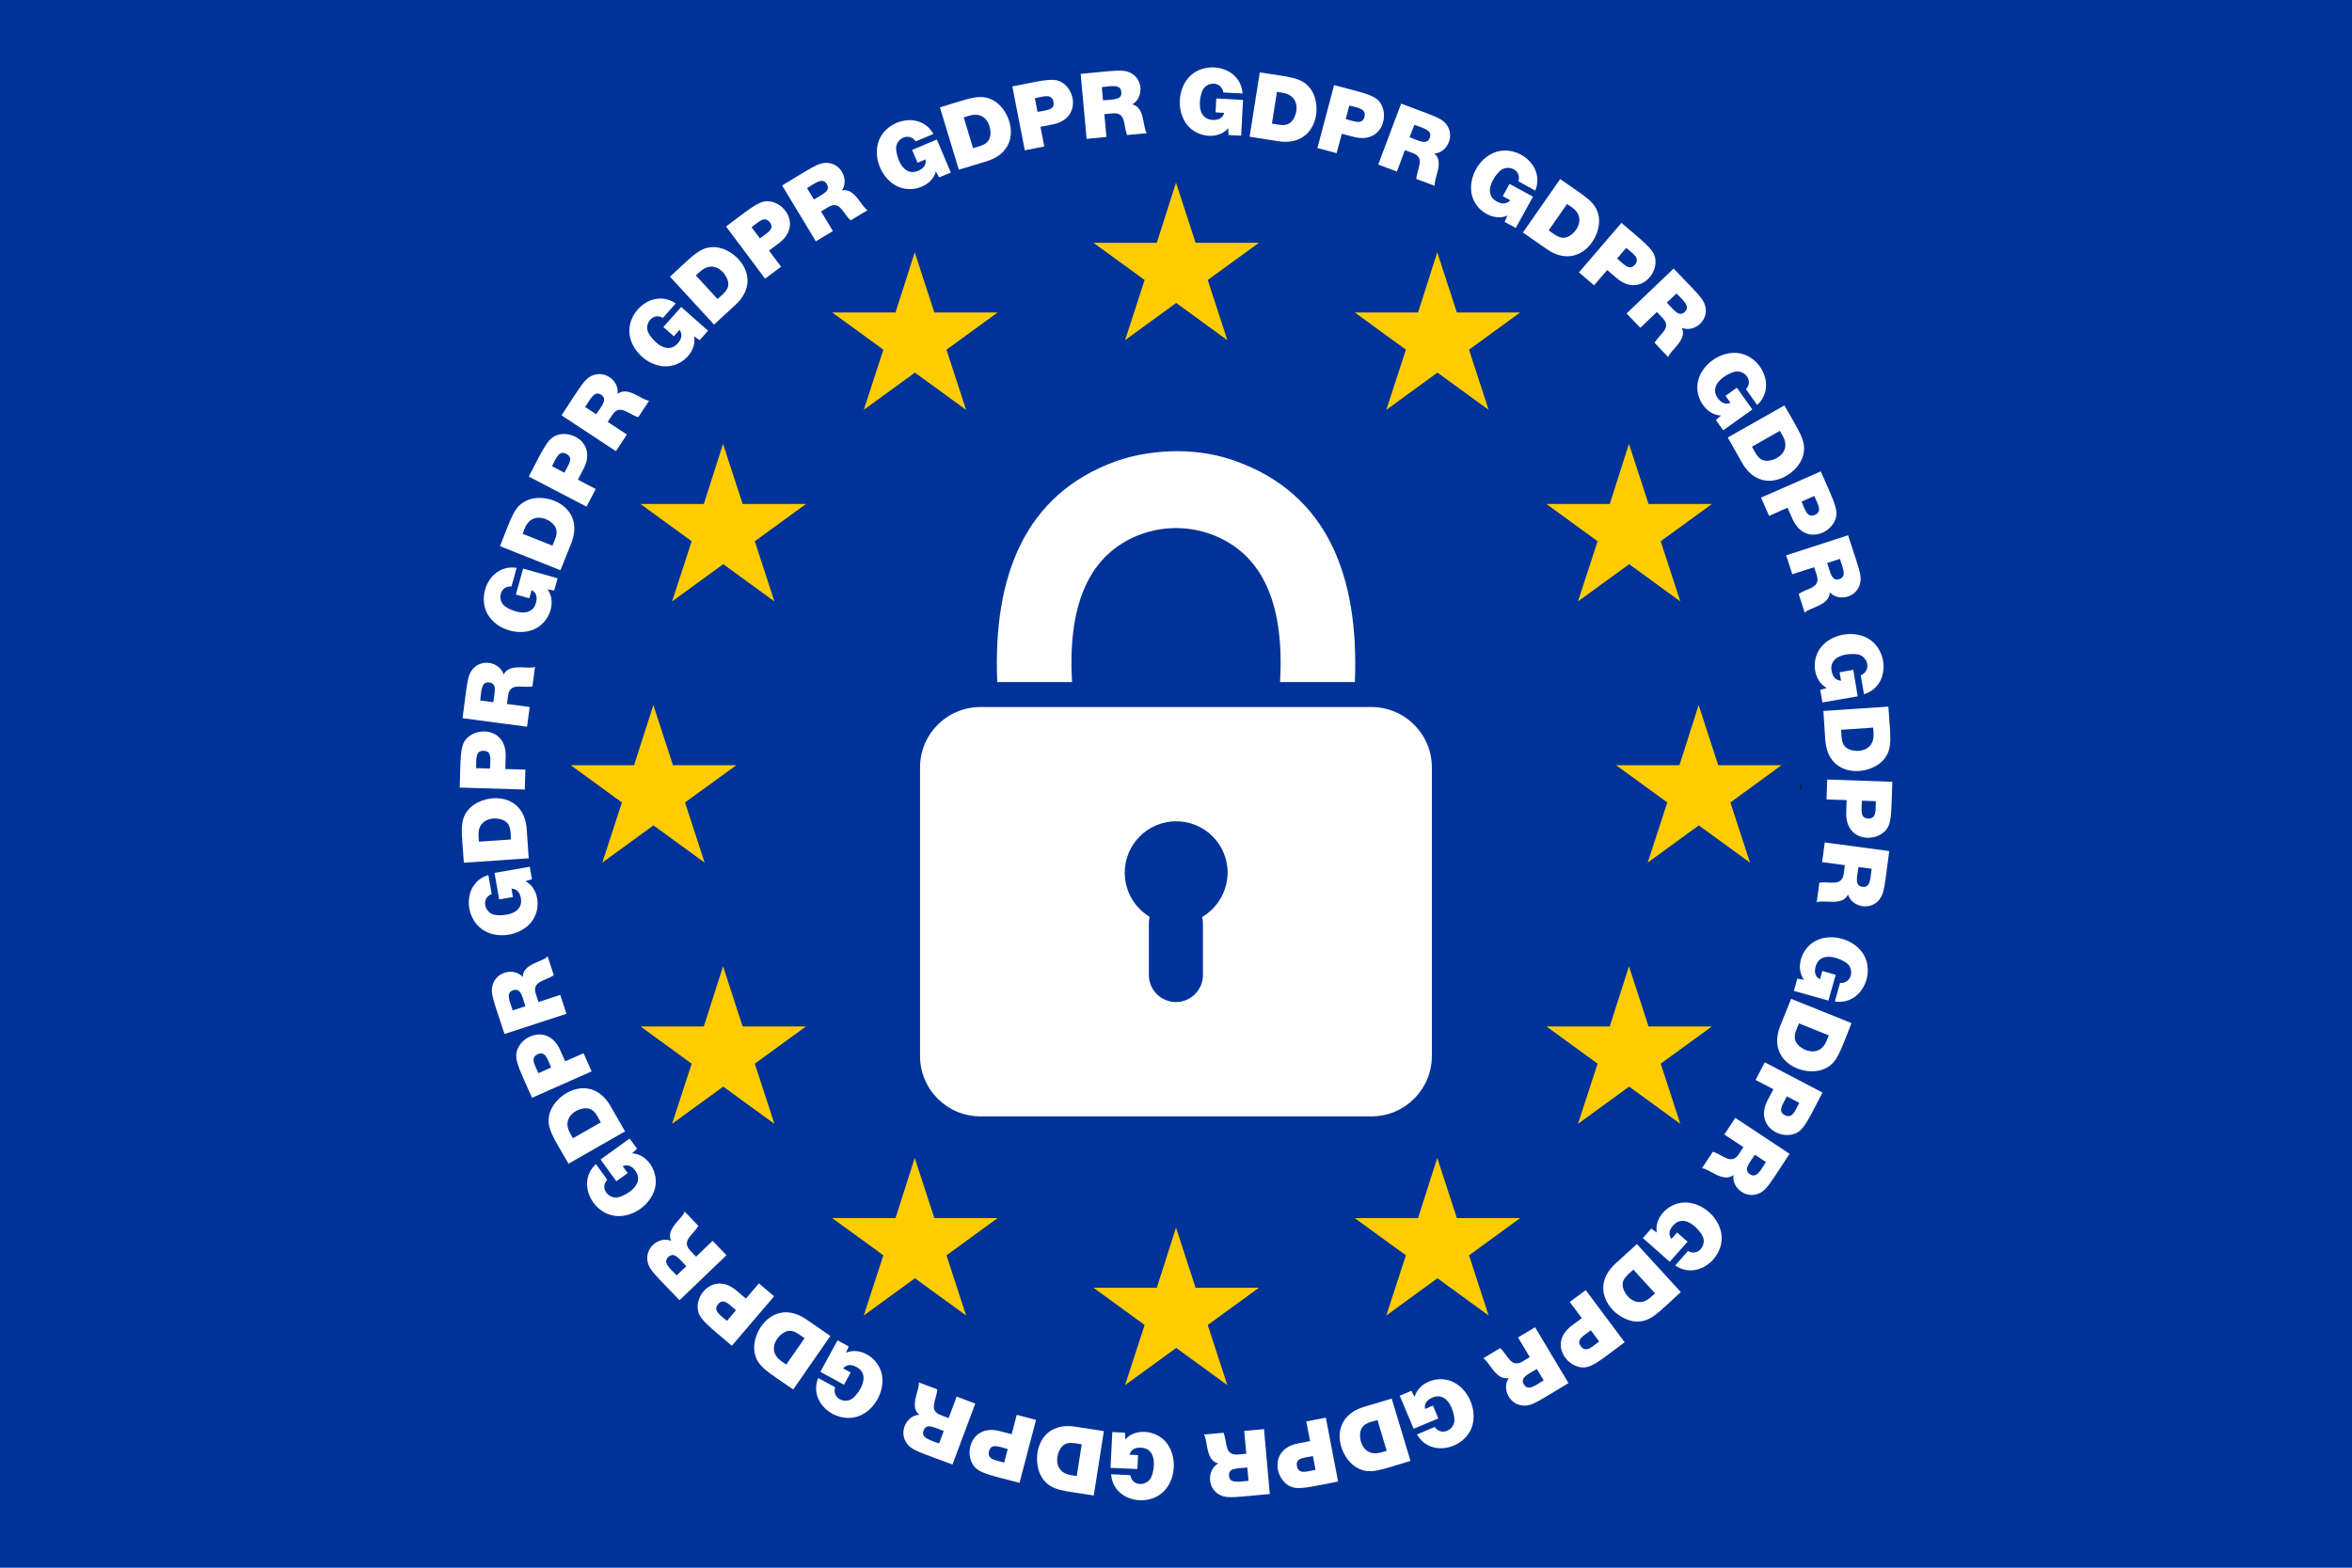 <svg enable-background="new 0 0 2400 1600" viewBox="0 0 2400 1600" xmlns="http://www.w3.org/2000/svg"><path d="m0 0h2400v1600h-2400z" fill="#039"/><path d="m1200 186.4 20 61.4h64.6l-52.2 38 20 61.4-52.2-38-52.2 38 20-61.4-52.2-38h64.6z" fill="#fc0"/><path d="m1200 1252.9 20 61.4h64.6l-52.2 38 20 61.4-52.2-38-52.2 38 20-61.4-52.2-38h64.6z" fill="#fc0"/><path d="m1733.3 719.6 20 61.4h64.6l-52.2 38 20 61.4-52.2-38-52.2 38 20-61.4-52.2-38h64.6z" fill="#fc0"/><path d="m666.7 719.6 20 61.4h64.6l-52.3 38 20 61.4-52.2-38-52.2 38 20-61.4-52.2-38h64.6z" fill="#fc0"/><path d="m1662.2 453 20 61.4h64.6l-52.2 38 20 61.4-52.2-38-52.2 38 20-61.4-52.2-38h64.6z" fill="#fc0"/><path d="m1466.6 257.5 20 61.4h64.6l-52.2 38 20 61.4-52.2-38-52.2 38 20-61.4-52.2-38h64.6z" fill="#fc0"/><path d="m933.4 1181.8 20 61.4h64.6l-52.2 38 20 61.4-52.2-38-52.2 38 20-61.4-52.2-38h64.6z" fill="#fc0"/><path d="m737.8 986.2 20 61.4h64.6l-52.2 38 20 61.4-52.2-38-52.2 38 20-61.4-52.2-38h64.6z" fill="#fc0"/><path d="m737.8 453 20 61.4h64.6l-52.2 38 20 61.4-52.2-38-52.2 38 20-61.4-52.2-38h64.6z" fill="#fc0"/><path d="m1662.2 986.2 20 61.4h64.6l-52.2 38 20 61.4-52.2-38-52.2 38 20-61.4-52.2-38h64.6z" fill="#fc0"/><path d="m933.4 257.5 20 61.4h64.6l-52.2 38 20 61.4-52.2-38-52.2 38 20-61.4-52.2-38h64.6z" fill="#fc0"/><path d="m1466.6 1181.8 20 61.4h64.6l-52.2 38 20 61.4-52.2-38-52.2 38 20-61.4-52.2-38h64.6z" fill="#fc0"/><path d="m1399.4 721.6h-398.9c-34.1 0-61.7 27.6-61.7 61.7v294.4c0 34.1 27.6 61.7 61.7 61.7h398.9c34.1 0 61.7-27.6 61.7-61.7v-294.3c.1-34.1-27.6-61.8-61.7-61.8zm-172.7 214.3c.5 2.1.8 4.2.8 6.4v52.8c0 15.2-12.4 27.6-27.6 27.6s-27.6-12.4-27.6-27.6v-52.8c0-2.3.3-4.5.8-6.6-15.2-9.2-25.4-25.9-25.4-45 0-29 23.5-52.5 52.5-52.5s52.5 23.5 52.5 52.5c-.2 19.3-10.6 36.1-26 45.2z" fill="#fff"/><path d="m1261.7 470.9c-19.7-7.2-39.9-10.4-60.3-10.4s-43.4 3.2-63.1 10.4c-91.9 33.4-125.3 116-120.7 225.2h76.3c-4.3-75.3 15.2-126 62.7-147.7 27.5-12.6 59.3-12.6 86.9 0 47.5 21.7 67 72.4 62.7 147.7h76.3c4.5-109.3-28.8-191.8-120.8-225.2z" fill="#fff"/><path d="m1837.4 800v6.1" fill="none" stroke="#000" stroke-miterlimit="10" stroke-width=".797"/><g fill="#fff"><path d="m1268.4 102-1.9 36.5-12.9-.7-.3-6.9c-10.4 12.1-32.8 9.6-42.9-4.7-10.2-14.4-8.2-37 4.2-48.8 17.5-16.6 51.5-8.6 53.3 18l-19.6-1c-1.9-11.3-15.2-11.3-20.3-3.8-3.7 5.4-9.1 30.8 9.5 31.8 6.3.3 10.2-2.1 11.7-7.2l-8.8-.5.7-14.2z"/><path d="m1285.5 73.9c31 4.9 42.3 4.9 51.2 16 14.1 17.6 7.1 60.5-32.6 54.2l-29-4.6zm17.5 19.8-5.1 32.4c7.9 1.3 13.9 3 18.8-.9 7.6-6.1 11.8-27.4-7.9-30.5z"/><path d="m1361.3 86.9c27.6 7.3 39.8 9.6 45.7 16.2 12.1 13.7 3.2 44.2-25.6 36.6l-12.2-3.2-5.3 19.8-19.6-5.2zm15.5 20.8-3.6 13.8c9.3 2.5 16.9 6 19.1-2.1 2.2-8.5-6.4-9.3-15.5-11.7z"/><path d="m1429.7 105.8c33.5 12.6 40.6 14.4 45.8 20.6 9.9 12.2 1 29.6-11.9 30.3 10.6 8.5-1.1 26.2.5 33l-18.9-7.1c.7-10.7 9.6-21.4-3.6-26.4l-8-3-8.2 21.9-19-7.2zm13.5 21.6-4.8 12.7c10.3 3.9 17.7 8.2 20.6.4 2.9-7.7-6.9-9.8-15.8-13.1z"/><path d="m1564.3 200.7-17.6 32-11.3-6.2 2.7-6.4c-14.7 6.3-33.7-5.7-36.6-22.9-3-17.4 8.7-36.9 25-42.1 23.2-7.4 50.1 14.8 40.1 39.4l-17.2-9.4c3.2-11-8.7-16.8-16.7-12.2-5.6 3.2-21.6 23.8-5.3 32.8 5.5 3 10.1 2.6 13.7-1.3l-7.7-4.2 6.9-12.5z"/><path d="m1592 182.8c25.5 17.8 35.9 22.9 39.1 36.7 5 21.8-19.8 57.7-53 34.6l-24.1-16.8zm7 25.4-18.7 26.9c6.6 4.6 11.2 8.7 17.4 7.3 9.5-2.2 22.5-19.5 6.2-30.9z"/><path d="m1654.5 227.5c21.7 18.6 31.7 25.9 34.1 34.5 5 17.6-16.5 41.1-39 21.8l-9.6-8.2-13.4 15.6-15.4-13.2zm4.9 25.5-9.3 10.8c7.3 6.3 12.6 12.8 18.1 6.4 5.8-6.7-1.7-11.2-8.8-17.2z"/><path d="m1707.8 274.1c24.5 25.7 30.3 30.5 32.3 38.4 3.7 15.3-11.9 27.1-23.9 22.1 5.9 12.3-12.3 23.1-13.9 29.9l-13.9-14.6c5.2-9.3 17.9-15.1 8.2-25.3l-5.9-6.2-16.9 16.2-14-14.7zm2.9 25.4-9.8 9.4c7.6 8 12.3 15.1 18.4 9.3 5.9-5.7-2.2-12-8.6-18.7z"/><path d="m1788.1 417.9-29.7 21.3-7.5-10.5 5.2-4.6c-15.9-.6-27.9-19.7-23.1-36.5 4.8-17 23.8-29.5 40.8-27.2 24 3.3 38.9 34.9 19.2 52.9l-11.4-16c7.6-8.5-.6-18.9-9.8-18.2-6.4.5-29.8 12.1-18.9 27.3 3.7 5.1 8 6.7 12.9 4.7l-5.1-7.1 11.6-8.3z"/><path d="m1820.8 413.8c15.5 27.3 22.5 36.2 19.4 50-5 22-42.9 43.3-62.7 8.3l-14.5-25.6zm-4.6 25.9-28.5 16.2c4 7 6.3 12.7 12.5 14.1 9.4 2.1 28.8-7.8 18.9-25.2z"/><path d="m1857.9 481.1c11.7 26.7 17.3 37.1 15.8 45.8-3.2 18.1-32.6 29.9-44.6 2.8l-5.1-11.5-18.8 8.3-8.2-18.6zm-6.6 25.1-13 5.7c3.9 8.8 5.8 17 13.6 13.6 7.9-3.4 3.2-10.6-.6-19.3z"/><path d="m1885.8 546.3c10.9 33.7 14.1 40.7 12.4 48.6-3.3 15.3-22.4 19.3-31.1 9.6 0 13.6-21.2 15.5-25.5 20.9l-6.2-19.2c8.7-6.1 22.7-5.9 18.4-19.2l-2.6-8.1-22.3 7.2-6.3-19.3zm-8.4 24.1-12.9 4.2c3.4 10.5 4.6 18.9 12.5 16.4 7.8-2.6 3.3-11.7.4-20.6z"/><path d="m1895.6 710.7-36 6.2-2.2-12.8 6.7-1.9c-14.1-7.5-16.6-29.8-4.9-42.9s34.3-16.2 48.5-6.7c20.3 13.6 19.6 48.4-5.7 55.9l-3.3-19.3c10.5-4.4 7.7-17.3-.8-20.7-5.9-2.3-32.1-2.1-28.9 16.3 1.1 6.2 4.3 9.5 9.6 9.9l-1.5-8.6 14-2.4z"/><path d="m1926.9 721.2c2.1 31.4 4.6 42.4-4.3 53.5-14 17.5-57.4 20.5-60.1-19.8l-1.9-29.3zm-15.5 21.4-32.7 2.2c.5 8 .2 14.2 5.1 18.2 7.6 6 29.3 5.5 28-14.5z"/><path d="m1930.9 797.9c-1 29.1-.5 41-5.6 48.1-10.6 14.8-42.4 13-41.4-16.8l.4-12.6-20.5-.7.7-20.3zm-16.8 19.8-14.2-.5c-.3 9.6-2.1 17.9 6.4 18.2 8.6.2 7.5-8.2 7.8-17.7z"/><path d="m1927.8 868.6c-4.7 35.2-4.9 42.7-9.8 49.2-9.6 12.4-28.5 7.7-32.2-4.8-5.9 12.3-25.7 4.8-32 7.9l2.7-20c10.5-1.7 23 4.5 24.9-9.4l1.1-8.5-23.2-3.1 2.7-20.1zm-18 18.1-13.4-1.8c-1.5 10.9-4.1 19.1 4.2 20.2 8.1 1.1 8-9 9.2-18.4z"/><path d="m1865.7 1021.2-35.2-9.9 3.5-12.5 6.8 1.2c-9.4-12.9-2.1-34.1 14.1-40.8 16.2-6.8 37.9.2 46.7 14.9 12.3 20.8-3 52.1-29.3 48l5.3-18.9c11.4.6 14.4-12.3 8.2-19-4.3-4.6-28-15.8-33.1 2.2-1.7 6.1-.3 10.4 4.4 13l2.4-8.4 13.7 3.9z"/><path d="m1889.3 1044.2c-11.7 29.2-14.2 40.2-27 46.4-20.3 9.8-60.6-6.5-45.6-43.9l11-27.3zm-23.2 12.5-30.4-12.2c-3 7.4-6 12.9-3.3 18.6 4.3 8.8 24.1 17.6 31.5-.9z"/><path d="m1859.7 1115.1c-13.3 25.3-18.2 36.7-26 40.9-16.2 8.8-43.7-6.9-30-33.1l5.9-11.2-18.2-9.5 9.4-18zm-23.7 10.5-12.6-6.6c-4.5 8.5-9.7 15.2-2.2 19.1 7.7 4.1 10.3-4.1 14.8-12.5z"/><path d="m1826.1 1177.6c-19.5 29.5-23 36.4-30.3 40-14.1 7-29-5.6-26.9-18.4-10.7 8.5-25.3-6.9-32.2-6.9l11.1-16.8c10.3 3 18.8 14.1 26.5 2.4l4.7-7.1-19.5-12.9 11.2-17zm-24.1 8.4-11.3-7.5c-6.1 9.2-11.9 15.4-5 20 6.9 4.5 11.1-4.6 16.3-12.5z"/><path d="m1703.8 1287.8-27.4-24.2 8.6-9.7 5.6 4c-2.9-15.7 13-31.6 30.5-30.6 17.6.9 34.1 16.6 35.6 33.7 2.1 24.1-25.4 45.7-47.3 30.5l13-14.7c10 5.5 18.3-4.8 15.6-13.6-1.9-6.2-18.5-26.3-30.8-12.4-4.2 4.7-4.8 9.3-1.7 13.7l5.8-6.6 10.7 9.4z"/><path d="m1715.1 1318.7c-23.2 21.2-30.2 30-44.4 30.1-22.3 0-52-32-22.1-59.3l21.7-19.8zm-26.3 1.3-22.1-24.2c-5.7 5.3-11 8.9-11 15.3 0 9.6 14 26.3 28.8 12.8z"/><path d="m1657.8 1369.9c-23.1 17.2-32.3 25.2-41.1 25.7-18.3 1-36.5-25.1-12.7-42.8l10.1-7.5-12.3-16.5 16.3-12.1zm-26-.8-8.5-11.4c-7.7 5.8-15.3 9.5-10.2 16.3 5.2 7 11.2.7 18.7-4.9z"/><path d="m1600.5 1411.6c-30.7 18.4-36.5 22.9-44.6 23-15.7.2-23.8-17.6-16.3-28.2-13.3 3-19.9-17.1-26.1-20.1l17.3-10.4c7.9 7.1 10.8 20.8 22.9 13.6l7.3-4.4-12-20.1 17.4-10.4zm-25.3-2.8-7-11.6c-9.4 5.7-17.4 8.7-13.1 15.9 4.2 7 12.1.5 20.1-4.3z"/><path d="m1442.5 1458.2-14.2-33.7 11.9-5 3.3 6.1c4.2-15.4 25.4-22.9 40.7-14.4 15.5 8.5 23.5 29.8 17.5 45.8-8.5 22.6-42.6 30.2-55.8 7l18.1-7.6c6.6 9.3 18.6 3.6 20-5.5.9-6.3-5.2-31.8-22.4-24.5-5.8 2.4-8.3 6.3-7.5 11.6l8.1-3.4 5.5 13.1z"/><path d="m1439.3 1491c-30.1 9-40.3 13.9-53.1 7.8-20.3-9.8-32.7-51.4 5.8-63l28.1-8.4zm-24.3-10.3-9.4-31.4c-7.7 2.3-13.8 3.3-16.5 9-4.1 8.7 1.2 29.8 20.4 24z"/><path d="m1365.4 1512.1c-28.1 5.4-40 8.6-48.2 5.2-16.9-7.1-21.9-38.5 7.2-44.1l12.4-2.4-3.9-20.1 20-3.8zm-23-12-2.7-14c-9.5 1.8-17.9 1.9-16.3 10.2 1.6 8.7 9.7 5.6 19 3.8z"/><path d="m1295.7 1524.8c-35.6 3.2-42.8 4.7-50.2 1.3-14.3-6.7-13.7-26.2-2.4-32.5-13.3-3-10.4-24.1-14.7-29.5l20.1-1.8c4 9.9.7 23.4 14.7 22.2l8.5-.8-2.1-23.3 20.2-1.8zm-21.7-13.5-1.2-13.5c-11 1-19.5.3-18.7 8.6.7 8.1 10.6 5.7 19.9 4.9z"/><path d="m1133.2 1498.1 1.8-36.5 12.9.6.4 6.9c10.4-12.1 32.8-9.6 42.9 4.6 10.2 14.3 8.3 37-4.1 48.8-17.5 16.7-51.5 8.7-53.3-17.9l19.6 1c2 11.3 15.2 11.3 20.4 3.7 3.6-5.3 9.1-30.9-9.6-31.8-6.3-.3-10.2 2.1-11.7 7.2l8.8.4-.7 14.2z"/><path d="m1116.1 1526.3c-31.1-4.9-42.3-4.8-51.2-15.9-13.9-17.4-7.7-60.6 32.5-54.3l29 4.5zm-17.4-19.8 5.1-32.4c-7.9-1.2-13.9-2.9-18.8 1-7.5 6.1-11.8 27.4 8 30.5z"/><path d="m1040.3 1513.4c-27.7-7.3-39.8-9.5-45.7-16.1-12.2-13.7-3.1-44.2 25.5-36.7l12.2 3.2 5.2-19.8 19.7 5.2zm-15.6-20.7 3.6-13.8c-9.3-2.5-17-6-19.1 2.2-2.2 8.4 6.3 9.1 15.5 11.6z"/><path d="m971.9 1494.7c-33.2-12.4-40.6-14.3-45.8-20.5-10-12.2-1.1-29.6 11.9-30.3-10.6-8.5 1-26.2-.5-33l18.9 7.1c-.6 10.7-9.5 21.4 3.6 26.3l8 3 8.2-21.9 19 7.1zm-13.6-21.5 4.7-12.7c-10.4-3.9-17.7-8.2-20.6-.4-2.8 7.7 7.1 9.8 15.9 13.1z"/><path d="m837.1 1400.1 17.5-32.1 11.4 6.2-2.7 6.4c14.6-6.3 33.7 5.6 36.7 22.9 3 17.4-8.6 36.9-24.9 42.2-23 7.4-50.2-14.5-40.2-39.3l17.2 9.4c-3.1 11 8.8 16.8 16.7 12.2 5.6-3.2 21.6-23.9 5.2-32.8-5.5-3-10.1-2.6-13.7 1.4l7.7 4.2-6.8 12.5z"/><path d="m809.4 1418.1c-25.8-17.9-36-22.8-39.2-36.6-5-22 19.8-57.7 52.9-34.7l24.2 16.7zm-7.1-25.4 18.7-26.9c-6.4-4.4-11.2-8.7-17.4-7.3-9.4 2.2-22.6 19.5-6.1 30.9z"/><path d="m746.8 1373.5c-21.8-18.6-31.7-25.9-34.2-34.4-5-17.6 16.4-41.1 38.9-21.9l9.6 8.2 13.3-15.6 15.5 13.2zm-5-25.4 9.2-10.8c-7.3-6.3-12.7-12.8-18.2-6.3-5.6 6.6 2 11.1 9 17.1z"/><path d="m693.4 1327c-24.8-25.8-30.4-30.5-32.4-38.4-3.7-15.3 11.8-27.1 23.8-22.2-5.9-12.3 12.3-23.2 13.8-29.9l14 14.6c-5.2 9.3-17.9 15.2-8.2 25.3l5.9 6.2 16.9-16.2 14.1 14.7zm-2.9-25.3 9.8-9.4c-7.6-7.9-12.4-15.1-18.4-9.3-6 5.7 2.1 12 8.6 18.7z"/><path d="m612.8 1183.4 29.7-21.4 7.6 10.5-5.2 4.6c15.9.6 28 19.6 23.2 36.5-4.8 17-23.7 29.6-40.7 27.3-24.1-3.3-38.9-34.9-19.3-52.8l11.5 15.9c-7.6 8.6.7 18.9 9.8 18.2 6.3-.5 29.8-12.1 18.9-27.3-3.7-5.1-8-6.7-12.9-4.7l5.1 7.1-11.6 8.3z"/><path d="m580.1 1187.7c-15.6-27.3-22.6-36.1-19.6-50 4.9-21.8 42.6-43.7 62.7-8.5l14.6 25.5zm4.5-26 28.5-16.2c-3.9-6.8-6.3-12.7-12.5-14.1-9.4-2.1-28.8 7.8-18.8 25.3z"/><path d="m542.9 1120.4c-11.6-26.2-17.4-37-15.9-45.8 3.1-18 32.6-30 44.6-2.9l5.1 11.5 18.8-8.3 8.2 18.6zm6.5-25.1 13-5.8c-3.9-8.8-5.9-17-13.6-13.6-8 3.6-3.2 10.8.6 19.4z"/><path d="m514.8 1055.3c-11.1-33.9-14.2-40.7-12.5-48.6 3.3-15.4 22.4-19.3 31.1-9.6 0-13.6 21.1-15.5 25.4-21l6.3 19.2c-8.7 6.1-22.7 5.9-18.3 19.3l2.7 8.1 22.2-7.3 6.3 19.3zm8.4-24.1 12.9-4.2c-3.4-10.5-4.6-18.9-12.6-16.3-7.8 2.5-3.3 11.5-.3 20.5z"/><path d="m504.6 890.9 36-6.3 2.2 12.8-6.6 1.9c14.1 7.5 16.7 29.8 5 42.9-11.7 13.2-34.3 16.3-48.5 6.8-20.1-13.4-19.9-48.3 5.6-55.9l3.4 19.3c-10.5 4.4-7.6 17.3.9 20.7 6 2.4 32.1 1.9 28.9-16.4-1.1-6.2-4.3-9.5-9.6-9.8l1.5 8.6-14 2.5z"/><path d="m473.3 880.5c-2.1-31.4-4.7-42.4 4.1-53.5 13.9-17.5 57.4-20.8 60.1 19.7l2 29.3zm15.4-21.5 32.7-2.2c-.5-8-.2-14.2-5.1-18.1-7.5-6-29.3-5.5-28 14.5z"/><path d="m469.1 803.8c.9-29.1.4-41 5.5-48.2 10.6-14.8 42.4-13.1 41.4 16.7l-.4 12.6 20.5.6-.6 20.3zm16.7-19.8 14.2.4c.3-9.6 2.1-17.9-6.4-18.1-8.7-.3-7.5 8.3-7.8 17.7z"/><path d="m472 733c4.7-35.5 4.8-42.8 9.7-49.3 9.6-12.5 28.6-7.7 32.2 4.8 5.9-12.3 25.7-4.9 32-7.9l-2.6 20c-10.5 1.8-23-4.4-24.9 9.4l-1.1 8.5 23.2 3.1-2.7 20.1zm18-18.1 13.4 1.8c1.4-10.9 4-19.1-4.3-20.2-8.1-1.1-7.9 9-9.1 18.4z"/><path d="m533.8 580.3 35.2 9.9-3.5 12.5-6.8-1.2c9.5 12.8 2.1 34.1-14 40.9-16.2 6.8-37.9-.1-46.7-14.8-12.4-20.7 2.9-52.2 29.2-48l-5.3 18.9c-11.4-.6-14.4 12.3-8.1 19 4.4 4.7 28.1 15.6 33.1-2.3 1.7-6.1.2-10.4-4.4-13l-2.4 8.4-13.7-3.8z"/><path d="m510.2 557.4c11.7-29.2 14.1-40.2 26.9-46.4 20.3-9.8 60.6 6.3 45.7 43.8l-10.9 27.2zm23.1-12.6 30.4 12.1c3-7.4 6-12.9 3.2-18.6-4.3-8.8-24.1-17.5-31.5 1z"/><path d="m539.6 486.4c13.3-25.4 18.1-36.7 25.9-41 16.1-8.8 43.8 6.8 30 33l-5.8 11.2 18.2 9.5-9.4 18zm23.7-10.6 12.6 6.6c4.5-8.5 9.6-15.2 2.1-19.1-7.7-4.1-10.4 4.2-14.7 12.5z"/><path d="m573 423.9c19.6-29.8 23-36.4 30.2-40.1 14.1-7 29.1 5.5 26.9 18.3 10.6-8.5 25.3 6.8 32.3 6.8l-11.1 16.9c-10.2-3-18.8-14-26.5-2.3l-4.7 7.1 19.6 12.9-11.2 17zm24.1-8.5 11.3 7.4c6.1-9.2 11.9-15.4 4.9-20-6.8-4.4-11 4.7-16.2 12.6z"/><path d="m695.1 313.3 27.4 24.2-8.6 9.7-5.6-4c3 15.7-12.9 31.6-30.4 30.7-17.6-.9-34.1-16.6-35.6-33.6-2.1-24 25.3-45.7 47.2-30.6l-13 14.7c-10-5.5-18.3 4.8-15.6 13.6 1.9 6.1 18.4 26.4 30.8 12.3 4.2-4.7 4.7-9.3 1.7-13.7l-5.8 6.6-10.7-9.4z"/><path d="m683.7 282.4c23.1-21.3 30.2-30.1 44.3-30.2 22.4-.1 52 31.9 22.2 59.2l-21.6 19.9zm26.3-1.3 22.2 24.1c5.7-5.3 11-9 11-15.3-.1-9.6-14.1-26.3-28.8-12.7z"/><path d="m740.9 231.2c22.9-17.2 32.2-25.3 41.1-25.8 18.3-1 36.5 25 12.8 42.8l-10.1 7.6 12.3 16.4-16.3 12.2zm26 .7 8.5 11.4c7.7-5.8 15.3-9.5 10.2-16.3-5.2-7-11.1-.8-18.7 4.9z"/><path d="m798.1 189.3c30.6-18.5 36.4-22.9 44.6-23.1 15.7-.3 23.8 17.5 16.4 28.2 13.3-3.1 19.9 17.1 26.2 20.1l-17.3 10.4c-8-7.1-10.9-20.8-22.9-13.5l-7.3 4.4 12.1 20-17.4 10.5zm25.4 2.7 7 11.6c9.5-5.7 17.4-8.8 13.1-15.9-4.3-7-12.1-.6-20.1 4.3z"/><path d="m956 142.4 14.2 33.7-11.9 5-3.3-6.1c-4.1 15.4-25.3 22.9-40.7 14.5-15.5-8.4-23.6-29.7-17.6-45.7 8.5-22.6 42.6-30.3 55.8-7.1l-18.1 7.6c-6.7-9.3-18.6-3.5-19.9 5.5-.9 6.4 5.3 31.7 22.5 24.5 5.8-2.5 8.3-6.3 7.4-11.6l-8.1 3.4-5.6-13.1z"/><path d="m959.1 109.6c30.1-9.1 40.2-14 53.1-7.9 20.3 9.7 32.9 51.3-5.7 63l-28.1 8.5zm24.3 10.2 9.5 31.4c7.7-2.3 13.8-3.4 16.5-9.1 4.1-8.7-1.2-29.8-20.4-24z"/><path d="m1033 88.2c28.1-5.5 40-8.7 48.2-5.3 16.9 7.1 22 38.4-7.1 44.1l-12.4 2.4 3.9 20.1-19.9 3.9zm23 12 2.7 14c9.5-1.8 17.9-1.9 16.3-10.3-1.7-8.5-9.6-5.5-19-3.7z"/><path d="m1102.7 75.4c35.5-3.3 42.8-4.8 50.2-1.4 14.3 6.6 13.8 26.1 2.5 32.5 13.2 3 10.5 24.2 14.8 29.4l-20.1 1.9c-4-9.9-.8-23.4-14.7-22.1l-8.5.8 2.1 23.3-20.2 1.9zm21.6 13.5 1.2 13.5c11-1 19.5-.3 18.7-8.6-.7-8.2-10.5-5.8-19.9-4.9z"/></g></svg>